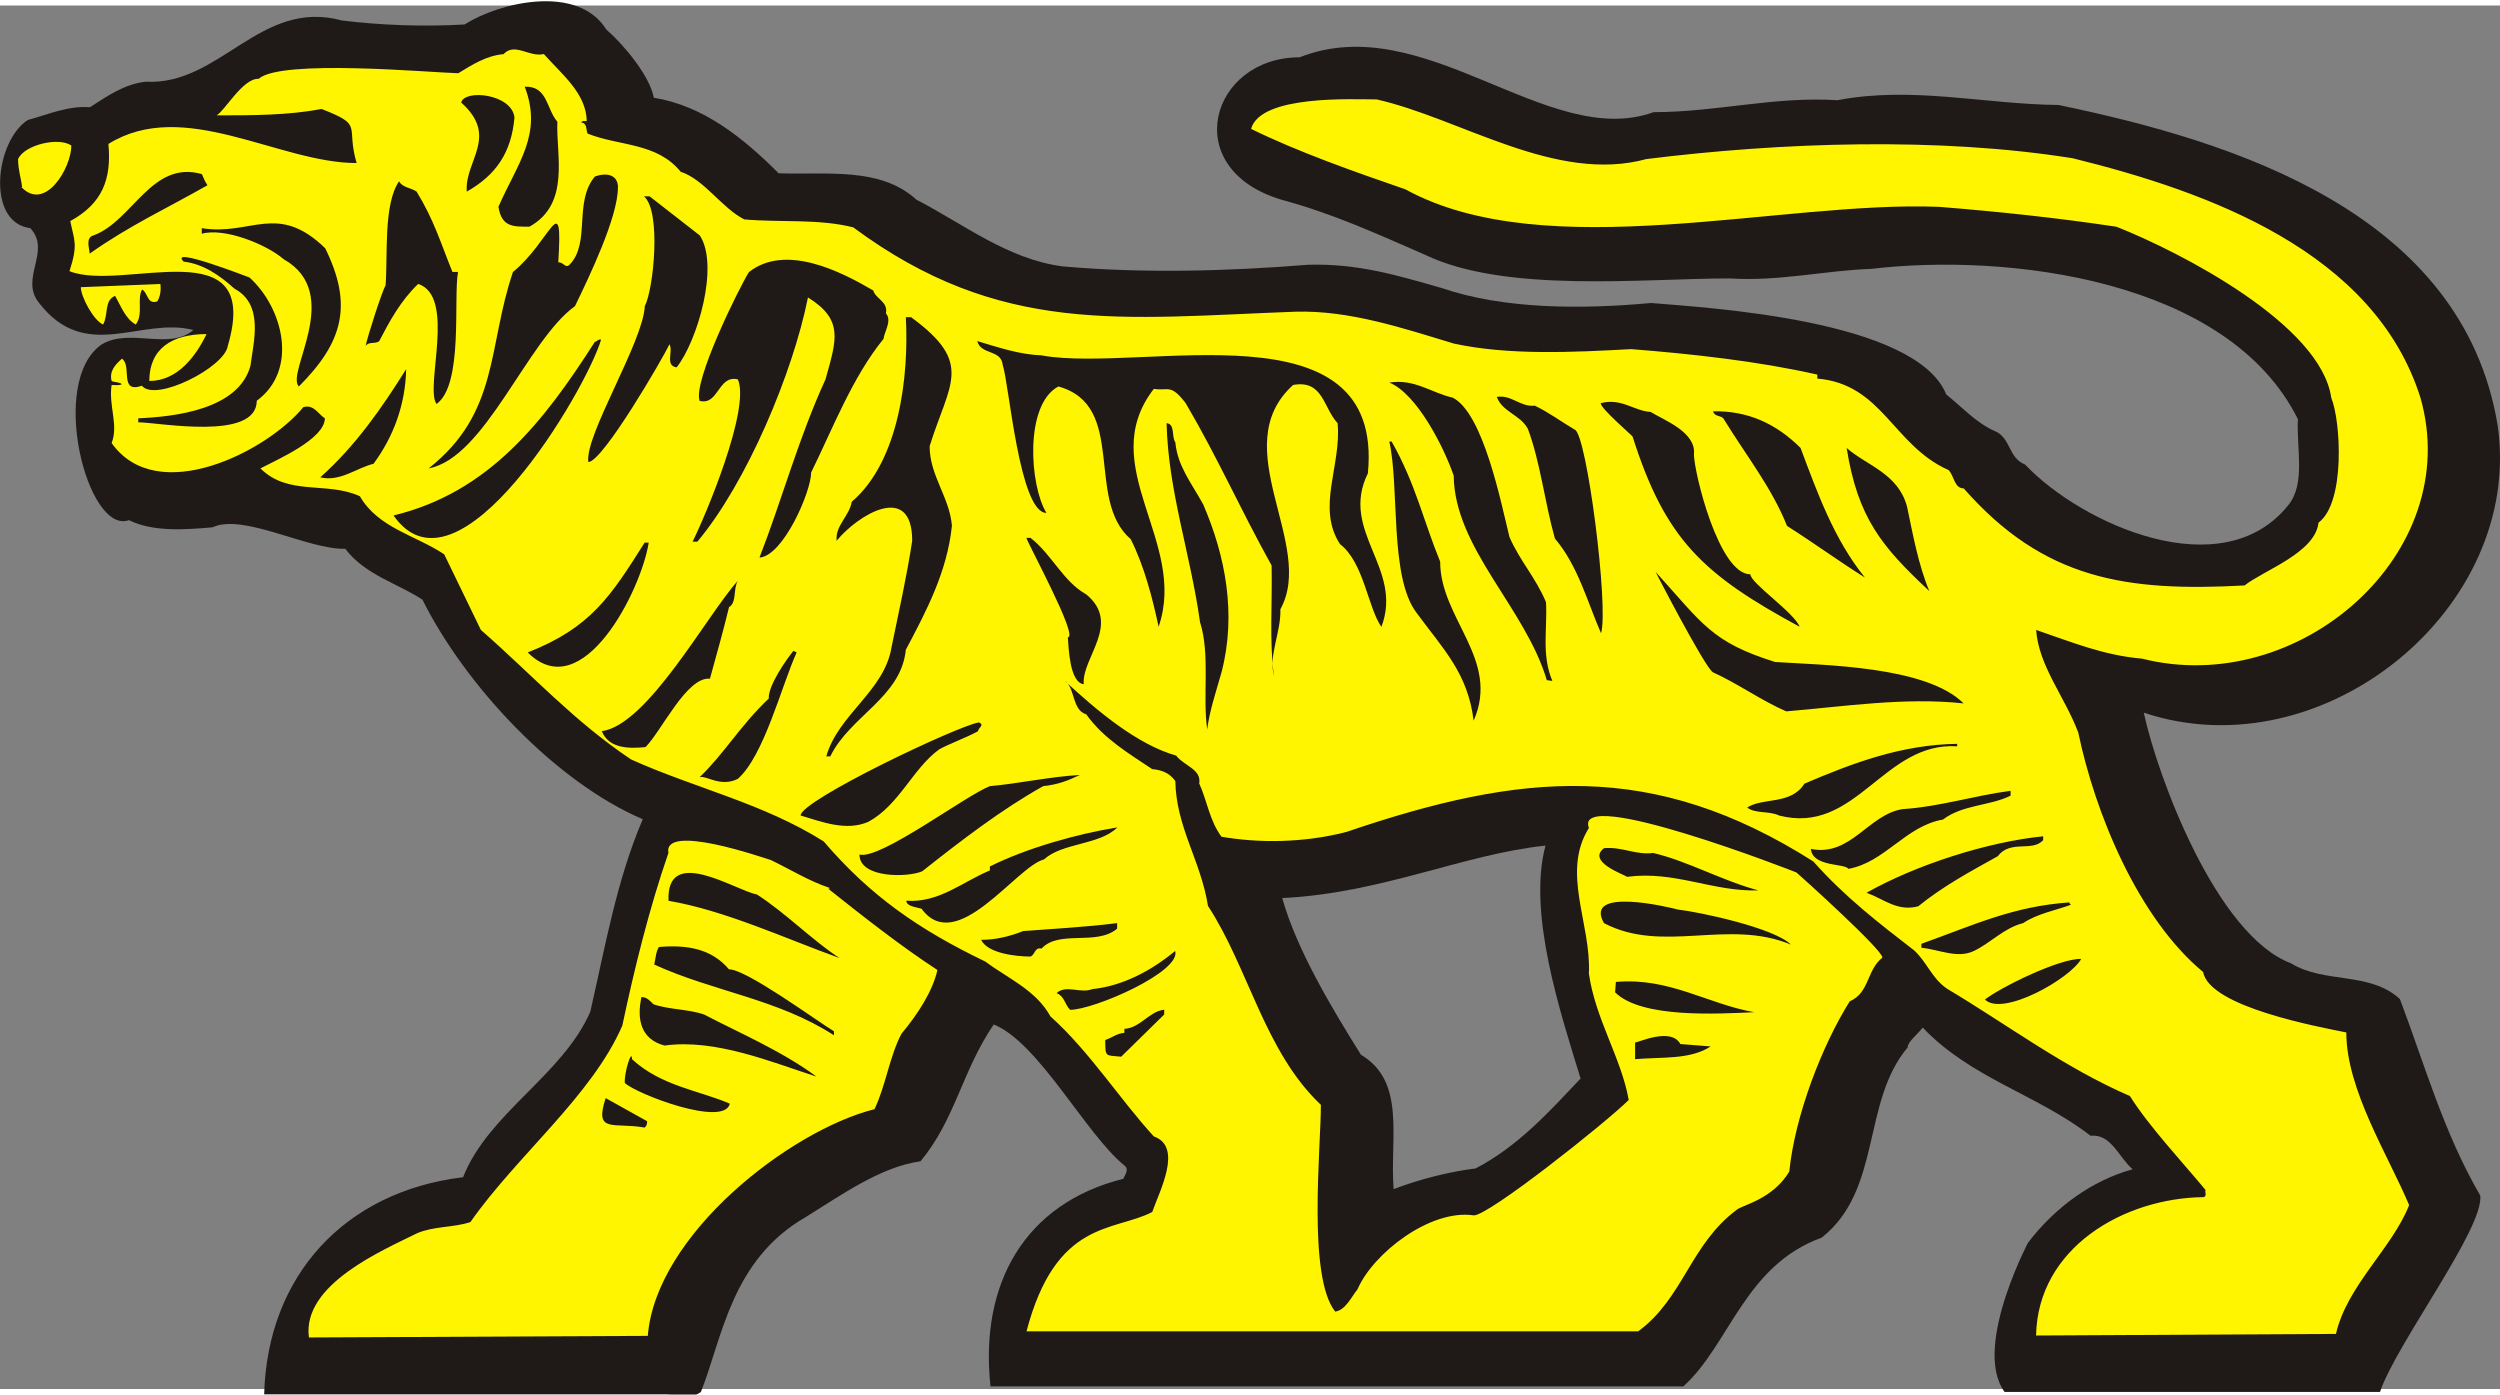 <?xml version="1.0" encoding="UTF-8"?>
<svg width="2703.1" height="1507.8" clip-rule="evenodd" fill-rule="evenodd" image-rendering="optimizeQuality" shape-rendering="geometricPrecision" text-rendering="geometricPrecision" version="1.0" viewBox="0 0 767.11 424.52" xml:space="preserve" xmlns="http://www.w3.org/2000/svg"><rect x="0" y="0" width="767.11" height="424.52" fill="#808080" stroke="none"/><defs><style type="text/css">
   
    .str1 {stroke:#0093DD;stroke-width:0.076}
    .str2 {stroke:#1F1A17;stroke-width:0.076}
    .str0 {stroke:#DA251D;stroke-width:0.076}
    .fil4 {fill:none}
    .fil1 {fill:#0093DD}
    .fil2 {fill:#1F1A17}
    .fil0 {fill:#DA251D}
    .fil3 {fill:#FFF500}
   
  </style></defs><g transform="translate(409.15 230.8)"><g transform="matrix(27.15 0 0 27.15 -603.45 -452.82)" fill-rule="evenodd"><path class="fil2" d="m14.007 8.447c0.207 0.18 0.494 0.53 0.539 0.773 0.557 0.09 1.007 0.45 1.411 0.854 0.557 0.018 1.151-0.072 1.555 0.297 0.539 0.279 1.034 0.674 1.654 0.755 0.908 0.081 1.879 0.054 2.769-0.018 0.557-0.018 1.007 0.117 1.51 0.261 0.71 0.243 1.582 0.243 2.373 0.171 0.647 0.054 2.994 0.189 3.335 1.034 0.18 0.144 0.342 0.324 0.548 0.413 0.18 0.072 0.153 0.306 0.342 0.378 0.638 0.674 2.23 1.393 2.976 0.459 0.198-0.243 0.09-0.647 0.108-0.971-0.791-1.591-3.299-1.879-4.819-1.699-0.53 0.018-1.043 0.144-1.6 0.108-0.98 0-2.544 0.171-3.452-0.27-0.539-0.234-1.025-0.459-1.618-0.62-1.169-0.351-0.8-1.609 0.207-1.609 1.411-0.557 2.805 1.052 4.001 0.62 0.71 0 1.357-0.18 2.077-0.135 0.845-0.162 1.654 0.045 2.499 0.054 1.996 0.414 4.567 1.223 4.963 3.623 0.297 2.068-1.978 3.92-4 3.245 0.162 0.746 0.827 2.517 1.663 2.832 0.378 0.234 0.89 0.09 1.232 0.405 0.279 0.737 0.494 1.51 0.908 2.22 0.045 0.369-0.953 1.681-1.133 2.22h-4.243c-0.387-0.53 0.351-1.843 0.261-1.681 0.306-0.405 0.728-0.71 1.187-0.836-0.153-0.126-0.243-0.405-0.476-0.378-0.602-0.467-1.349-0.647-1.897-1.223-0.063 0.081-0.171 0.162-0.171 0.225-0.521 0.62-0.288 1.609-0.971 2.149-0.872 0.315-1.043 1.214-1.564 1.681h-7.83c-0.126-1.16 0.387-2.068 1.501-2.346 0.018-0.045 0.072-0.108 9e-3 -0.153-0.431-0.351-0.971-1.393-1.474-1.591-0.36 0.53-0.432 1.07-0.827 1.546-0.45 0.063-0.89 0.378-1.295 0.629-0.845 0.485-0.944 1.367-1.187 1.978-0.108 0.081-0.234 0.027-0.387 0.027h-4.549c0.036-1.339 0.908-2.292 2.248-2.454 0.288-0.728 1.124-1.151 1.438-1.87 0.171-0.746 0.297-1.483 0.593-2.176-0.989-0.422-2.005-1.51-2.49-2.481-0.288-0.189-0.647-0.279-0.872-0.575-0.431 9e-3 -1.151-0.405-1.501-0.243-0.306 0.027-0.674 0.054-0.944-0.081-0.468 0.171-0.917-1.573-0.306-1.987 0.315-0.189 0.764 0.072 1.034-0.162-0.593-0.153-1.214 0.378-1.744-0.306-0.225-0.279 0.144-0.584-0.099-0.845-0.503-0.063-0.396-0.989-0.027-1.223 0.234-0.063 0.45-0.162 0.701-0.144 0.198-0.126 0.387-0.261 0.629-0.288 0.845 0.045 1.295-0.944 2.22-0.692 0.441 0.054 0.926 0.072 1.385 0.045 0.396-0.252 1.277-0.459 1.6 0.054zm10.617 9.224c-0.207 0.764 0.171 1.897 0.396 2.634-0.342 0.36-0.701 0.764-1.187 1.016-0.297 0.036-0.647 0.126-0.926 0.234-0.045-0.575 0.144-1.214-0.369-1.519-0.315-0.503-0.728-1.187-0.89-1.771 1.124-0.054 2.041-0.494 2.976-0.593z" fill="#1f1a17"/><path class="fil3" d="m14.47 20.787c0 0.027 0 0.045-0.027 0.072-0.351-0.063-0.575 0.072-0.441-0.333l0.468 0.261zm-0.171-0.701c0.333 0.306 0.755 0.351 1.106 0.503-0.063 0.27-1.052-0.108-1.187-0.234-9e-3 -0.117 0.081-0.396 0.081-0.27zm11.849-0.171 0.342 0.027c-0.234 0.153-0.557 0.117-0.854 0.144v-0.189c0.018 9e-3 0.405-0.18 0.512 0.018zm-5.835-0.333-0.485 0.476c-0.18-0.018-0.18 9e-3 -0.18-0.189 0.081-0.027 0.126-0.072 0.216-0.081v-0.045c0.18-9e-3 0.279-0.198 0.45-0.216v0.054zm-5.772-0.117c0.18 0.063 0.396 0.054 0.575 0.117 0.378 0.198 0.881 0.413 1.268 0.701-0.503-0.162-1.142-0.431-1.717-0.351-0.27-0.072-0.315-0.297-0.261-0.548 0.063 0 0.099 0.045 0.135 0.081zm12.442 0.09c-0.405 0.018-1.277 0.072-1.573-0.225l0.009-0.117c0.602-0.054 1.043 0.252 1.564 0.342zm3.695-0.602c-0.126 0.225-0.89 0.656-1.088 0.459 0.171-0.135 0.845-0.468 1.088-0.459zm-10.24-0.09c0.072 0.234-0.917 0.665-1.187 0.665-0.063-0.063-0.063-0.153-0.153-0.189 0.108-0.099 0.27 0.009 0.405-0.045 0.342-0.036 0.665-0.207 0.935-0.431zm-5.043 0.207c0.198 0 0.98 0.575 1.187 0.701v0.045c-0.638-0.413-1.366-0.494-2.032-0.8 0.018-0.072 0.018-0.144 0.054-0.198 0.315-0.027 0.593 0.018 0.791 0.252zm4.387-0.459c-0.234 0.198-0.656 9e-3 -0.854 0.225-0.081-0.018-0.072 0.072-0.126 0.09-0.162 0-0.485-0.036-0.557-0.189 0.162 0 0.315-0.036 0.476-0.099 0.351-0.027 0.71-0.045 1.061-0.09v0.063zm10.761-0.297c0 9e-3 9e-3 0.018 0.018 0.027-0.171 0.063-0.378 0.099-0.539 0.207-0.216 0.054-0.368 0.225-0.557 0.315s-0.396-0.018-0.593-0.036v-0.045c0.602-0.216 1.034-0.423 1.672-0.468zm-4.423 0.081c0.243 0.027 1.088 0.207 1.277 0.396-0.71-0.297-1.447 0.108-2.113-0.243-0.234-0.413 0.737-0.18 0.836-0.153zm-10.41-0.171c0.324 0.207 0.629 0.521 0.935 0.719-0.602-0.216-1.295-0.539-1.933-0.647-0.027-0.638 0.755-0.117 0.998-0.072zm10.132-0.468c0.387 0.09 0.782 0.315 1.187 0.422-0.512 0.018-0.944-0.225-1.483-0.153-0.036-0.027-0.459-0.171-0.261-0.324 0.207-0.018 0.36 0.081 0.557 0.054zm-9.97 0.081c0.225 0.108 0.423 0.234 0.665 0.315l-0.018 9e-3c0.396 0.315 0.818 0.647 1.232 0.917-0.054 0.243-0.225 0.503-0.405 0.719-0.135 0.252-0.18 0.593-0.306 0.854-0.962 0.243-2.472 1.42-2.562 2.562l-3.83 0.018c-0.081-0.602 0.845-0.989 1.223-1.178 0.189-0.081 0.413-0.063 0.602-0.126 0.521-0.746 1.375-1.429 1.717-2.221 0.135-0.638 0.306-1.331 0.521-1.951-0.063-0.342 1.07 0.054 1.16 0.081zm14.375-0.225c-0.126 0.135-0.369-9e-3 -0.512 0.18-0.306 0.171-0.611 0.333-0.899 0.566-0.234 0.063-0.387-0.081-0.584-0.153 0.557-0.315 1.367-0.575 1.996-0.638v0.045zm-10.464-0.144c-0.198 0.198-0.62 0.171-0.827 0.36-0.315 0.081-0.989 1.097-1.385 0.557-0.063-0.018-0.171-0.027-0.171-0.09 0.369 0.027 0.638-0.216 0.944-0.342v-0.045c0.413-0.207 0.989-0.369 1.438-0.441zm10.096-0.36c-0.234 0.117-0.539 0.099-0.764 0.27-0.422 0.072-0.656 0.485-1.07 0.557-0.027-0.063-0.405-0.018-0.422-0.225 0.45 0.09 0.647-0.387 1.034-0.45 0.422-0.027 0.809-0.153 1.223-0.207v0.054zm-10.518-0.234c-0.135 0.063-0.243 0.108-0.414 0.126-0.468 0.261-0.935 0.62-1.367 0.962-0.162 0.072-0.71 0.081-0.71-0.189 0.234 0.063 1.196-0.665 1.474-0.773 0.315-0.027 0.683-0.108 1.016-0.126zm9.916-0.324c-0.836-0.054-1.142 1.007-2.014 0.782-0.108-0.054-0.27-0.018-0.36-0.09 0.18-0.117 0.494-0.027 0.647-0.27 0.548-0.234 1.097-0.441 1.726-0.45v0.027zm-11.067-0.171c-0.108 0.063-0.351 0.153-0.441 0.207-0.297 0.216-0.45 0.629-0.8 0.818-0.252 0.108-0.521 0-0.764-0.072 0-0.171 1.78-1.016 2.014-1.052 0.072 0.027-9e-3 0.063-9e-3 0.099zm-2.05-0.89c-0.171 0.378-0.369 1.169-0.665 1.429-0.198 0.099-0.36-0.045-0.432-0.018 0.288-0.279 0.459-0.584 0.782-0.89-9e-3 -0.144 0.198-0.441 0.279-0.539l0.036 0.018zm-0.764-0.512c-0.063 0.261-0.144 0.548-0.216 0.809-0.261-0.027-0.548 0.593-0.728 0.773-0.189 0.018-0.413 0.018-0.494-0.18 0.521-0.072 1.187-1.312 1.537-1.699-0.054 0.09-9e-3 0.243-0.099 0.297zm11.822 0.62c0.548 0.036 1.708 0.045 2.131 0.468-0.665-0.072-1.357 0.036-2.005 0.09-0.288-0.126-0.548-0.315-0.827-0.441-0.09-0.045-0.701-1.232-0.647-1.133 0.53 0.584 0.629 0.791 1.349 1.016zm-12.73-1.349c-0.081 0.53-0.746 1.861-1.367 1.241 0.71-0.279 0.935-0.629 1.321-1.241h0.045zm4.315-0.054c0.243 0.189 0.369 0.494 0.629 0.638 0.405 0.333-0.054 0.719-0.027 1.016-0.162-0.018-0.171-0.422-0.18-0.53 0.126 0-0.459-1.07-0.468-1.124h0.045zm9.907-0.351c0.063 0.297 0.126 0.656 0.252 0.953-0.539-0.503-0.809-0.827-0.935-1.618 0.225 0.198 0.584 0.288 0.683 0.665zm-5.825-0.737c0.27 0.476 0.36 0.899 0.548 1.357 0 0.647 0.683 1.106 0.378 1.798-0.063-0.539-0.351-0.818-0.647-1.223-0.306-0.405-0.189-1.42-0.306-1.933h0.027zm-2.445 9e-3c0.027 0.27 0.171 0.441 0.315 0.701 0.252 0.584 0.378 1.241 0.207 1.897-0.063 0.225-0.135 0.431-0.162 0.647-0.054-0.387 0.036-0.845-0.081-1.214-0.108-0.773-0.36-1.483-0.378-2.248 0.099 9e-3 0.054 0.153 0.099 0.216zm7.066 0.063c0.189 0.503 0.378 1.034 0.728 1.465-0.315-0.198-0.557-0.378-0.881-0.584-0.171-0.431-0.459-0.791-0.719-1.214-0.027-0.036-0.099-0.018-0.117-0.081 0.396-9e-3 0.719 0.144 0.989 0.414zm-1.69-0.405c0.144 0.09 0.512 0.225 0.485 0.476 0 0.198 0.279 1.357 0.638 1.357 0 0.099 0.494 0.431 0.557 0.593-1.097-0.593-1.519-0.989-1.888-2.149 0-9e-3 -0.369-0.324-0.36-0.378 0.234-0.063 0.378 0.09 0.566 0.099zm-1.312-0.072c0.153 0.072 0.297 0.18 0.45 0.27 0.135 0.045 0.387 2.014 0.297 2.301-0.153-0.351-0.261-0.764-0.521-1.07-0.117-0.413-0.162-0.854-0.306-1.241-0.09-0.162-0.288-0.189-0.351-0.36 0.171-0.027 0.261 0.117 0.432 0.099zm-0.926-0.09c0.342 0.18 0.539 1.169 0.638 1.573 0.117 0.27 0.297 0.459 0.413 0.737 0.018 0.297-0.054 0.593 0.072 0.89l-0.063-0.009c-0.243-0.818-1.043-1.492-1.052-2.311-0.108-0.315-0.414-0.926-0.728-1.052 0.288-0.045 0.476 0.117 0.719 0.171zm-12.2 0.746c-0.189 0.045-0.378 0.207-0.602 0.153 0.396-0.351 0.701-0.791 0.971-1.223-9e-3 0.405-0.144 0.764-0.369 1.07zm7.561-1.223c1.142 0.198 3.866-0.611 3.677 1.331-0.324 0.656 0.405 1.07 0.153 1.735-0.153-0.216-0.198-0.728-0.468-0.935-0.27-0.414 0.018-0.89-0.027-1.367-0.162-0.171-0.162-0.494-0.503-0.432-0.773 0.701 0.261 1.807-0.144 2.535 0.009 0.261-0.135 0.512-0.072 0.755-0.054-0.378-0.018-0.827-0.027-1.25-0.369-0.665-0.602-1.205-0.971-1.834-0.171-0.225-0.198-0.135-0.36-0.162-0.674 0.872 0.387 1.726 0.054 2.688-0.072-0.333-0.162-0.683-0.315-0.989-0.521-0.45-0.036-1.51-0.818-1.726-0.387 0.207-0.324 1.124-0.135 1.429-0.306 0-0.422-1.465-0.494-1.672-0.018-0.18-0.243-0.108-0.288-0.27 0.243 0.072 0.476 0.153 0.737 0.162zm-4.989-0.18c-0.171 0.575-1.618 3.03-2.346 1.987 1.079-0.261 1.699-1.061 2.274-1.96 0.027-9e-3 0.045-0.036 0.072-0.027zm3.506-0.252c0.71 0.521 0.431 0.737 0.207 1.456 0 0.333 0.225 0.575 0.252 0.899-0.054 0.521-0.288 0.962-0.521 1.402-0.054 0.539-0.629 0.746-0.854 1.205h-0.045c0.135-0.476 0.656-0.737 0.737-1.232 0.081-0.396 0.171-0.791 0.234-1.205 0-0.674-0.62-0.288-0.854 0-0.018-0.171 0.144-0.279 0.171-0.441 0.539-0.459 0.647-1.429 0.611-2.086h0.063zm-0.431-0.306c0.027 0.099 0.171 0.126 0.144 0.261 0.072 0.081-0.018 0.207-0.027 0.288-0.351 0.431-0.575 1.016-0.818 1.51 0 0.216-0.315 0.944-0.584 0.962 0.252-0.647 0.441-1.349 0.746-2.014 0.126-0.45 0.207-0.674-0.198-0.926-0.171 0.854-0.692 2.095-1.25 2.76h-0.054c0.144-0.288 0.656-1.501 0.512-1.834-0.225-0.054-0.216 0.297-0.432 0.243-0.081-0.216 0.45-1.286 0.557-1.456 0.414-0.324 1.034-9e-3 1.403 0.207zm-7.048-0.144c0.378 0.342 0.557 1.043 0.081 1.393 0 0.459-1.115 0.243-1.339 0.243v-0.045c0.413-0.018 1.133-0.099 1.268-0.593 0.036-0.279 0.153-0.692-0.18-0.872-0.171-0.153-0.351-0.279-0.575-0.306-0.18-0.18 0.719 0.171 0.746 0.18zm0.854-0.333c0.315 0.638 0.207 1.061-0.297 1.564-0.153-0.153 0.512-1.052-0.171-1.438-0.198-0.171-0.674-0.36-0.926-0.288v-0.063c0.557 0.09 0.854-0.297 1.393 0.225zm4.234-0.144c0.225 0.342-0.027 1.196-0.261 1.492-0.135-0.018-0.036-0.18-0.081-0.261-0.072 0.153-0.755 1.331-0.917 1.331-0.045-0.297 0.62-1.357 0.638-1.762 0.099-0.189 0.189-1.07-9e-3 -1.241h0.063l0.566 0.441zm-3.2-0.494c0.198 0.324 0.27 0.575 0.405 0.908h0.063c-0.054 0.297 0.063 1.276-0.243 1.492-0.135-0.189 0.225-1.214-0.207-1.357-0.198 0.189-0.324 0.422-0.441 0.647-0.045 0.036-0.117 0-0.153 0.054 0.018-0.099 0.189-0.629 0.225-0.683 0.027-0.333-0.027-0.917 0.153-1.178 0.036 0.072 0.135 0.072 0.198 0.117zm2.275-0.045c0 0.333-0.324 1.007-0.485 1.339-0.539 0.387-1.016 1.717-1.654 1.834 0.8-0.629 0.665-1.375 0.953-2.22 0.431-0.351 0.566-0.971 0.512-0.108 0.054-9e-3 0.081 0.072 0.126 0.027 0.243-0.243 0.045-0.71 0.288-0.998 0.126-0.045 0.261-0.027 0.261 0.126zm-4.666-0.072 0.027 0.045c-0.441 0.252-0.89 0.459-1.331 0.773 0-0.054-0.054-0.18 0.045-0.207 0.441-0.162 0.656-0.854 1.223-0.692l0.036 0.081zm3.497-0.719c-0.036 0.396-0.207 0.647-0.539 0.836-0.027-0.351 0.369-0.62-0.063-1.007 0.036-0.153 0.575-0.099 0.602 0.171zm0.485 0.045c-0.018 0.369 0.153 0.926-0.315 1.187-0.18 0-0.315 9e-3 -0.351-0.225 0.216-0.494 0.503-0.818 0.297-1.357 0.261-9e-3 0.243 0.252 0.369 0.396zm-0.153-0.764c0.207 0.234 0.476 0.441 0.485 0.755-0.018 9e-3 -0.045-9e-3 -0.063 0.018 0.072 9e-3 0.054 0.09 0.072 0.126 0.36 0.144 0.782 0.099 1.052 0.431 0.27 0.09 0.459 0.405 0.719 0.539 0.405 0.036 0.845-9e-3 1.232 0.09 1.663 1.232 3.039 1.025 4.998 0.953 0.611-0.018 1.223 0.189 1.789 0.36 0.62 0.135 1.349 0.099 2.005 0.063 0.683 0.054 1.429 0.135 2.104 0.288v0.045c0.737 0.063 0.854 0.755 1.483 1.034 0.063 0.063 0.063 0.207 0.171 0.207 0.908 1.034 1.843 1.169 3.174 1.097 0.216-0.171 0.8-0.369 0.836-0.71 0.306-0.225 0.252-1.151 0.144-1.411-0.117-0.827-1.699-1.645-2.427-1.933-0.656-0.099-1.331-0.171-2.005-0.225-1.789-0.072-4.441 0.674-6.032-0.198-0.575-0.198-1.214-0.423-1.744-0.683 0.108-0.387 1.142-0.333 1.42-0.333 0.953 0.216 2.023 0.953 3.048 0.674 1.519-0.189 3.299-0.252 4.819-9e-3 1.528 0.378 3.407 1.052 3.929 2.706 0.503 1.762-1.375 3.398-3.147 2.949-0.432-0.036-0.8-0.189-1.196-0.324 0.027 0.405 0.324 0.755 0.476 1.16 0.189 0.908 0.674 2.095 1.411 2.706 0.072 0.396 1.312 0.62 1.618 0.683 0 0.647 0.476 1.393 0.71 1.951-0.189 0.485-0.701 0.908-0.827 1.456l-3.389 0.018c0.018-0.989 0.989-1.555 1.897-1.564 0.036-0.018 9e-3 -0.054 0.018-0.081-0.261-0.315-0.647-0.728-0.854-1.061-0.746-0.324-1.375-0.8-2.068-1.214-0.171-0.117-0.225-0.297-0.369-0.431-0.396-0.306-0.782-0.602-1.142-1.007-1.816-1.151-3.299-1.007-5.277-0.333-0.485 0.126-0.998 0.126-1.411 0.054-0.135-0.18-0.162-0.405-0.252-0.602 0.027-0.162-0.171-0.198-0.261-0.315-0.441-0.126-0.89-0.503-1.259-0.845 0.117 0.072 0.081 0.333 0.243 0.378 0.198 0.279 0.494 0.45 0.746 0.62 0.108 9e-3 0.198 0.045 0.261 0.135 9e-3 0.521 0.288 0.899 0.369 1.411 0.459 0.701 0.638 1.645 1.276 2.248 0 0.494-0.153 1.942 0.162 2.337 0.117-0.018 0.18-0.162 0.252-0.252 0.18-0.414 0.827-0.908 1.312-0.836 0.153 0.018 1.501-1.052 1.753-1.304-0.081-0.468-0.378-0.917-0.45-1.429 0.027-0.566-0.315-1.142 0-1.645-0.18-0.485 2.328 0.494 2.346 0.503 0.063 0.054 0.98 0.881 0.971 0.962-0.18 0.144-0.144 0.396-0.369 0.494-0.315 0.503-0.62 1.295-0.683 1.924-0.189 0.315-0.53 0.378-0.593 0.431-0.53 0.396-0.602 0.998-1.115 1.375h-6.913c0.333-1.268 0.989-1.124 1.421-1.349 0.081-0.234 0.351-0.737 0.018-0.854-0.387-0.423-0.728-0.962-1.169-1.357-0.162-0.297-0.485-0.432-0.737-0.62-0.746-0.36-1.295-0.737-1.825-1.357-0.683-0.431-1.456-0.602-2.176-0.926-0.647-0.432-1.115-0.953-1.699-1.465l-0.414-0.854c-0.324-0.216-0.746-0.297-0.953-0.656-0.369-0.171-0.809 0-1.124-0.315 0.189-0.099 0.728-0.333 0.728-0.566-0.072-0.045-0.126-0.162-0.243-0.126-0.413 0.503-1.654 1.133-2.167 0.405 0.081-0.198-0.036-0.422 0-0.656 0.045 0 0.081 9e-3 0.117-0.009-0.036-0.027-0.081-0.018-0.117-0.036-0.027-0.108 0.036-0.18 0.117-0.252 0.117 0.081-0.036 0.396 0.225 0.306 0.153 0.189 0.935-0.207 0.971-0.45 0.396-1.349-1.187-0.602-1.789-0.845 0.099-0.306 0.054-0.342 9e-3 -0.566 0.36-0.198 0.468-0.468 0.431-0.872 0.854-0.53 1.924 0.216 2.805 0.216-0.126-0.431 0.09-0.422-0.396-0.611-0.378 0.072-0.782 0.072-1.187 0.072 0.09-0.045 0.297-0.422 0.476-0.413 0.252-0.225 1.924-0.072 2.256-0.063 0.162-0.099 0.315-0.198 0.512-0.216 0.126-0.135 0.288 0.036 0.45 0zm-5.34 1.034c0 0.252-0.297 0.755-0.566 0.468h9e-3c-9e-3 -0.09-0.045-0.189-0.045-0.315 0.072-0.162 0.459-0.252 0.602-0.153zm0.971 1.762c-0.117 0.036-0.099-0.09-0.171-0.135-0.063 0.108 0.018 0.279-0.072 0.396-0.117-0.063-0.171-0.216-0.234-0.324-0.126 0.054-0.072 0.207-0.135 0.324-0.108-0.045-0.252-0.315-0.252-0.422l0.899-0.036c9e-3 0.063 0 0.144-0.036 0.198zm0.557 0.369c-0.117 0.243-0.324 0.53-0.647 0.53 0-0.369 0.261-0.53 0.647-0.53z" fill="#fff500"/></g></g></svg>
